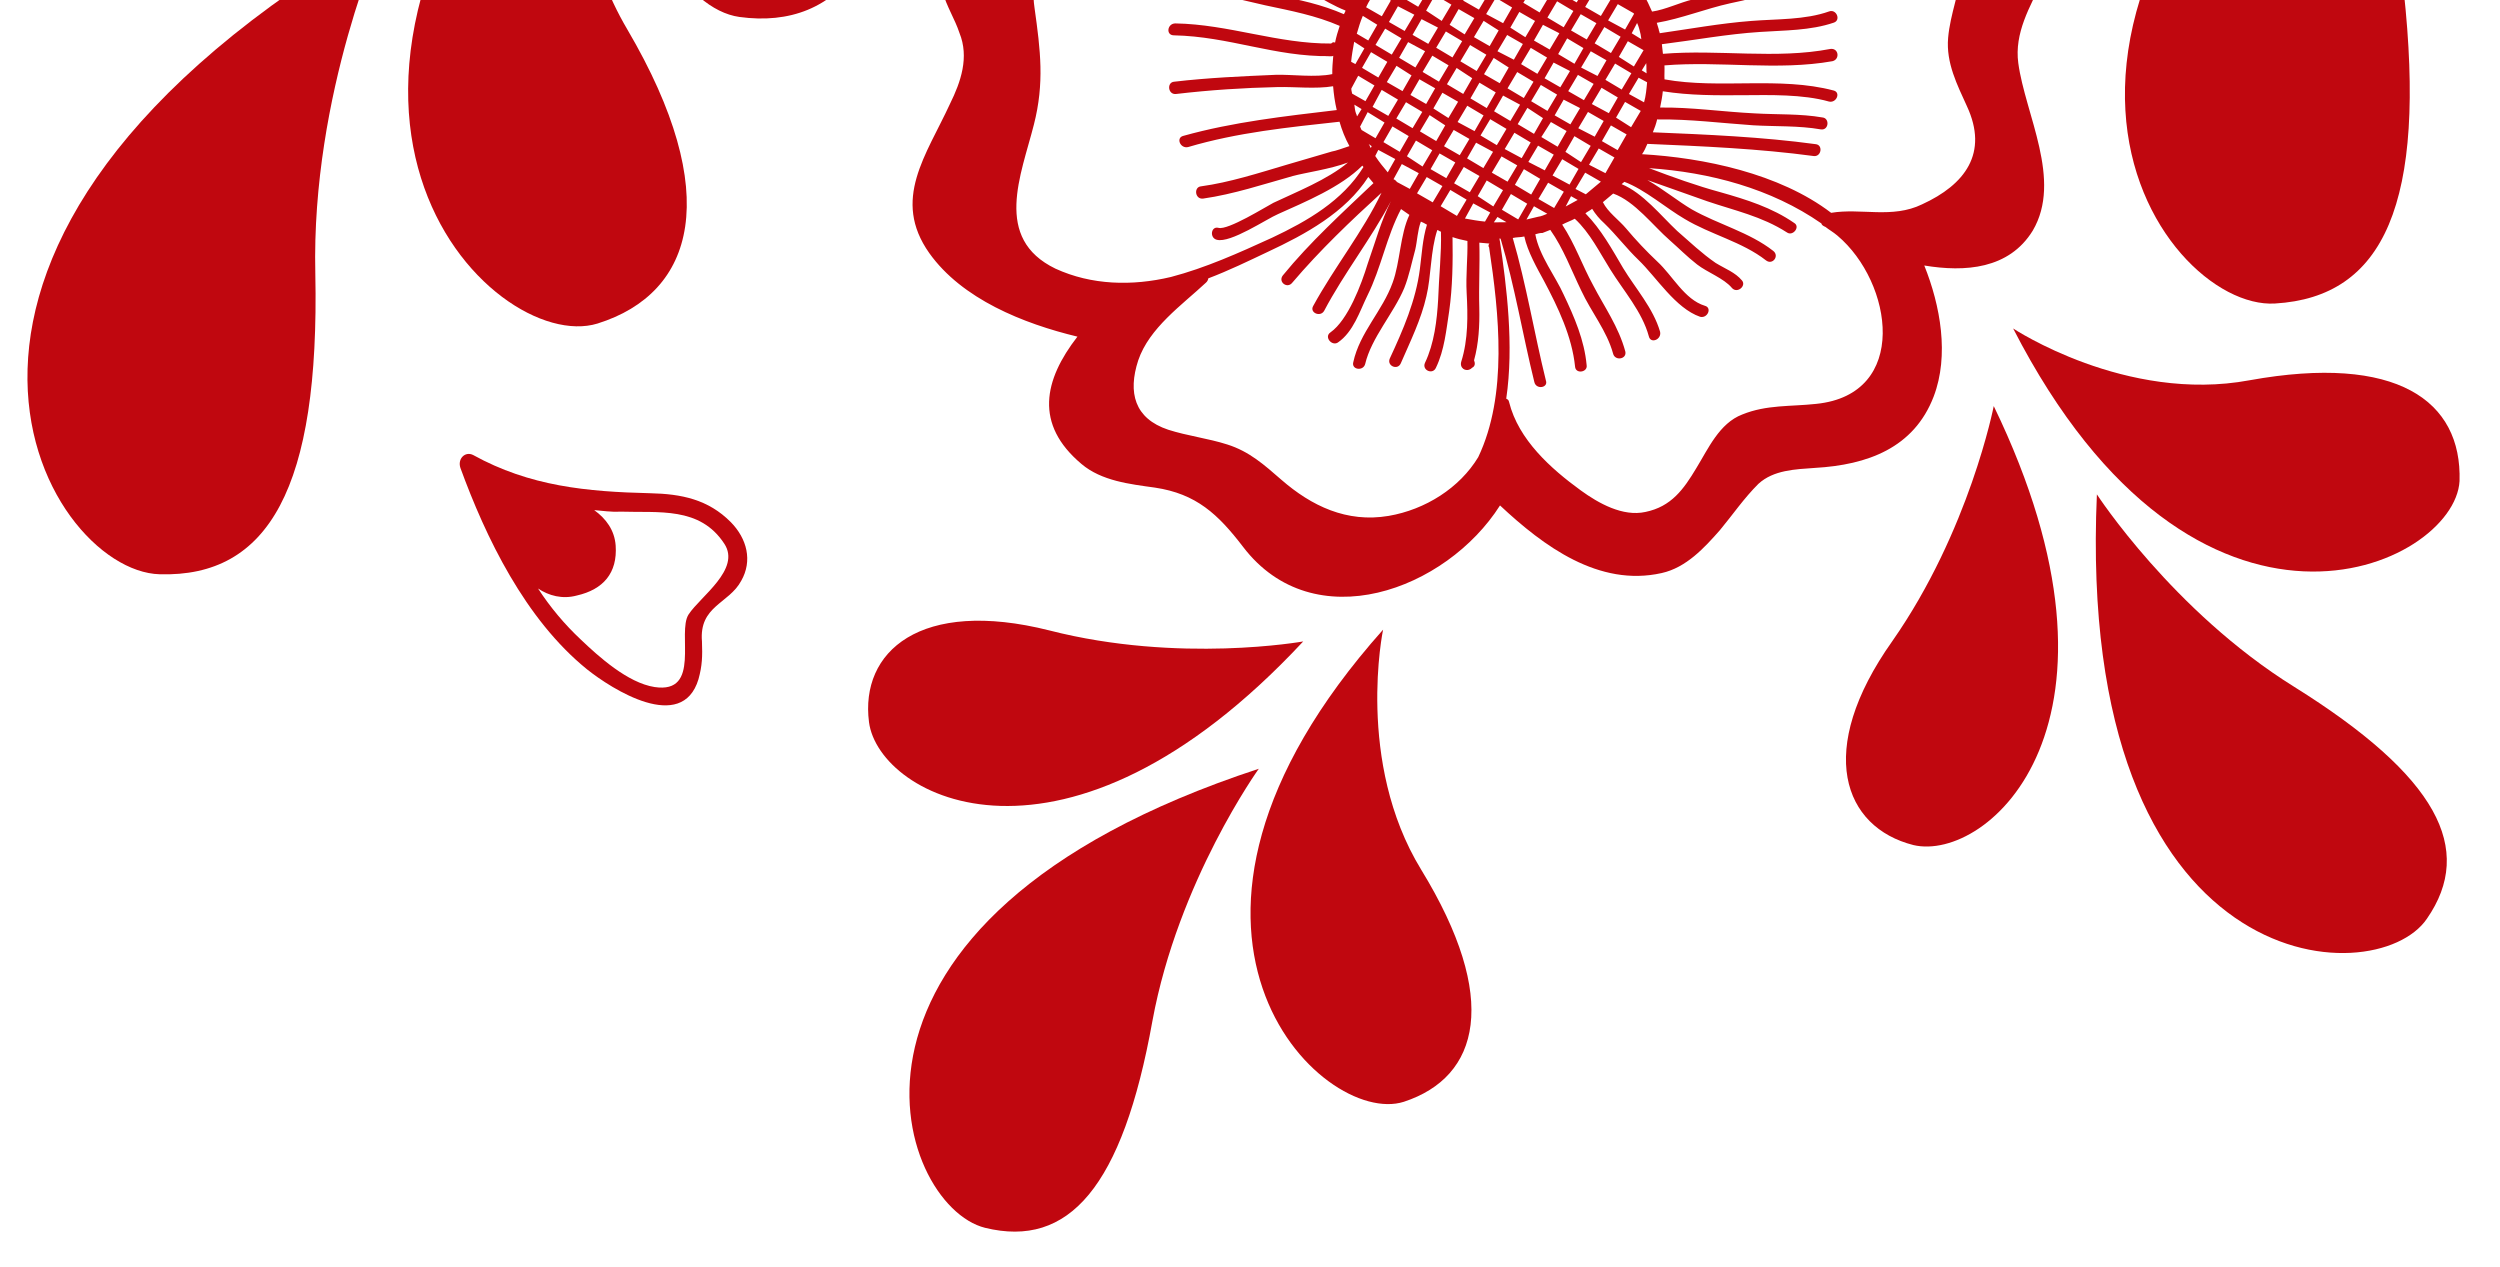 <?xml version="1.0" encoding="UTF-8"?> <svg xmlns="http://www.w3.org/2000/svg" width="298" height="151" viewBox="0 0 298 151" fill="none"><g clip-path="url(#clip0_2007_36)"><path d="M57.348 -31.099C57.348 -31.099 48.062 -29.622 35.724 -30.631L7.982 -7.388C19.876 -5.587 37.382 -10.309 57.348 -31.099Z" fill="#C0070F"></path><path d="M237.655 48.403C237.655 48.403 234.764 63.264 225.564 76.423C216.296 89.499 219.754 98.621 228.078 100.732C236.936 102.814 255.932 86.199 237.655 48.403Z" fill="#C0070F"></path><path d="M228.012 -38.854C227.891 -38.335 227.756 -37.666 227.635 -37.147C225.797 -30.877 220.868 -26.469 214.786 -24.434C208.077 -22.151 201.875 -23.911 196.132 -27.446C192.905 -29.472 190.102 -31.157 186.21 -31.653C182.851 -32.177 179.507 -32.019 176.135 -32.393C170.304 -33.211 168.395 -37.315 169.348 -42.983C170.301 -48.65 175.024 -53.303 178.288 -57.706C178.464 -57.993 178.559 -58.212 178.504 -58.444C181.611 -60.212 184.676 -62.363 187.578 -64.377C191.446 -67.062 195.574 -70.102 198.634 -73.918L197.264 -75.553C194.544 -72.161 191.057 -69.518 187.652 -66.943C182.803 -63.437 177.804 -59.944 172.378 -57.623C166.324 -55.056 159.571 -53.988 153.15 -55.843C141.853 -59.037 144.892 -70.347 145.646 -78.907C146.267 -85.966 144.696 -91.327 142.479 -97.956C139.381 -107.463 145.327 -113.975 153.849 -117.081C156.113 -117.865 158.35 -118.348 160.492 -118.613C160.711 -118.518 160.93 -118.422 161.08 -118.409C161.23 -118.396 161.38 -118.383 161.53 -118.369L158.449 -122.048C156.383 -123.517 154.534 -125.724 153.381 -128.096L152.833 -128.75L124.646 -105.133C124.571 -102.567 125.643 -100.126 126.659 -97.917C127.676 -95.708 129.319 -93.747 130.649 -91.661C132.898 -87.981 132.214 -83.652 131.188 -79.732C128.648 -70.648 124.29 -62.406 132.079 -54.603C135.761 -50.872 140.777 -48.537 146.023 -47.089C145.751 -46.583 145.48 -46.077 145.208 -45.572C143.186 -41.513 140.927 -39.063 136.687 -37.319C133.947 -36.275 131.288 -35.3 129.15 -33.37C124.712 -29.373 125.676 -21.417 128.597 -16.769C122.294 -15.662 114.805 -13.978 112.121 -7.555C111.253 -5.438 111.724 -3.05 112.372 -0.949C112.827 0.756 113.828 2.282 114.365 3.919C115.547 6.824 114.531 9.761 113.242 12.372C110.434 18.48 106.259 23.787 110.768 30.165C114.674 35.656 121.984 38.573 128.431 40.127C124.42 45.297 123.274 50.569 128.912 55.305C131.306 57.333 134.679 57.707 137.669 58.123C142.599 58.862 145.185 61.285 148.172 65.182C156.584 76.218 172.388 70.351 178.801 60.247C183.975 65.094 190.582 69.992 198.07 68.309C201.003 67.66 203.18 65.279 205.031 63.172C206.554 61.34 207.859 59.412 209.601 57.674C211.412 56.018 213.991 55.943 216.352 55.773C222.589 55.417 228.139 53.41 230.496 47.262C232.366 42.356 231.298 36.435 229.374 31.648C234.222 32.455 239.476 32.087 242.302 27.494C245.861 21.452 241.402 13.641 240.579 7.514C239.617 0.39 247.969 -5.077 244.577 -12.112C241.776 -18.111 232.875 -18.445 226.978 -18.512C227.698 -19.811 228.431 -21.259 229.151 -22.558C230.619 -24.623 231.869 -26.783 232.831 -29.119C235.047 -27.637 237.344 -26.223 239.804 -24.945L228.094 -38.922L228.012 -38.854ZM192.358 -0.913L190.417 -2.069L191.15 -3.518C191.643 -3.096 192.122 -2.523 192.451 -1.965C192.52 -1.883 192.506 -1.733 192.575 -1.651L192.358 -0.913ZM187.798 22.522L188.953 20.581L190.826 21.655C190.254 22.134 189.6 22.682 189.028 23.161L187.798 22.522ZM188.061 23.832C187.584 24.093 187.107 24.353 186.63 24.614L187.268 23.384L188.061 23.832ZM183.379 23.721L184.534 21.779L186.407 22.853L185.252 24.795L183.379 23.721ZM184.435 25.479C184.122 25.603 183.726 25.795 183.344 25.837C182.88 25.947 182.417 26.057 181.953 26.168L182.849 24.582L184.435 25.479ZM179.028 25.001L180.101 23.128L182.043 24.284L180.97 26.156L179.028 25.001ZM179.579 26.488C179.046 26.516 178.596 26.476 178.064 26.505L178.499 25.862L179.579 26.488ZM173.424 -6.75L172.269 -4.809L170.327 -5.965L170.952 -7.044C171.347 -7.237 171.661 -7.36 172.056 -7.552L173.424 -6.75ZM173.297 -7.897C173.529 -7.952 173.693 -8.089 173.843 -8.075C173.925 -8.144 174.075 -8.131 174.156 -8.199L173.803 -7.625L173.297 -7.897ZM182.513 12.065L183.668 10.124L185.609 11.28L184.455 13.221L182.513 12.065ZM183.925 14.082L182.852 15.955L180.91 14.799L182.065 12.858L183.925 14.082ZM181.19 12.478L180.036 14.419L178.094 13.264L179.167 11.391L181.19 12.478ZM179.697 10.53L180.852 8.588L182.793 9.744L181.639 11.685L179.697 10.53ZM177.219 12.884L175.278 11.728L176.351 9.855L178.292 11.011L177.219 12.884ZM181.313 7.645L182.468 5.704L184.409 6.86L183.255 8.801L181.313 7.645ZM179.84 8.045L178.767 9.918L176.894 8.844L178.049 6.903L179.84 8.045ZM175.49 9.325L174.416 11.198L172.475 10.042L173.63 8.101L175.49 9.325ZM174.078 7.308L175.233 5.367L177.174 6.523L176.019 8.464L174.078 7.308ZM178.497 6.11L179.652 4.169L181.525 5.242L180.452 7.115L178.497 6.11ZM180.031 3.294L181.104 1.421L182.977 2.495L181.823 4.436L180.031 3.294ZM178.64 3.625L177.567 5.498L175.694 4.424L176.849 2.483L178.64 3.625ZM174.289 4.905L173.135 6.846L171.193 5.691L172.348 3.75L174.289 4.905ZM172.796 2.957L173.869 1.084L175.742 2.158L174.587 4.099L172.796 2.957ZM177.147 1.677L178.301 -0.265L180.243 0.891L179.17 2.764L177.147 1.677ZM178.831 -1.126L179.986 -3.067L181.927 -1.912L180.854 -0.039L178.831 -1.126ZM177.44 -0.795L176.285 1.146L174.412 0.073L175.567 -1.869L177.44 -0.795ZM175.946 -2.743L177.101 -4.684L178.974 -3.611L177.82 -1.669L175.946 -2.743ZM174.624 -2.33L173.551 -0.458L171.678 -1.532L172.832 -3.473L174.624 -2.33ZM173.13 -4.279L174.285 -6.22L176.227 -5.064L175.153 -3.192L173.13 -4.279ZM171.739 -3.948L170.584 -2.007L168.643 -3.162L169.716 -5.035L171.739 -3.948ZM170.205 -1.132L169.05 0.809L167.108 -0.346L168.181 -2.219L170.205 -1.132ZM168.588 1.752L167.434 3.693L165.561 2.62L166.634 0.747L168.588 1.752ZM169.993 1.271L171.066 -0.602L173.008 0.554L171.853 2.495L169.993 1.271ZM171.405 3.288L170.25 5.229L168.377 4.155L169.45 2.283L171.405 3.288ZM169.87 6.104L168.716 8.045L166.774 6.889L167.847 5.017L169.87 6.104ZM168.254 8.988L167.181 10.861L165.308 9.787L166.463 7.846L168.254 8.988ZM169.577 8.575L170.732 6.634L172.673 7.789L171.519 9.731L169.577 8.575ZM171.07 10.524L169.997 12.396L168.124 11.322L169.197 9.45L171.07 10.524ZM169.536 13.339L168.381 15.28L166.44 14.125L167.594 12.184L169.536 13.339ZM170.859 12.927L171.932 11.054L173.805 12.128L172.65 14.069L170.859 12.927ZM172.271 14.943L171.198 16.816L169.256 15.661L170.411 13.719L172.271 14.943ZM173.744 14.544L174.898 12.603L176.84 13.758L175.767 15.631L173.744 14.544ZM175.155 16.561L174.001 18.502L172.127 17.428L173.282 15.487L175.155 16.561ZM176.478 16.148L177.633 14.207L179.574 15.362L178.42 17.303L176.478 16.148ZM177.971 18.096L176.817 20.038L174.875 18.882L175.948 17.009L177.971 18.096ZM179.363 17.765L180.517 15.824L182.459 16.98L181.386 18.852L179.363 17.765ZM184.868 14.544L186.741 15.618L185.668 17.491L183.727 16.335L184.868 14.544ZM180.856 19.714L179.701 21.655L177.828 20.581L178.983 18.64L180.856 19.714ZM182.179 19.301L183.334 17.36L185.207 18.433L184.134 20.306L182.179 19.301ZM183.591 21.318L182.518 23.191L180.576 22.035L181.649 20.162L183.591 21.318ZM185.064 20.918L186.218 18.977L188.16 20.133L187.087 22.005L185.064 20.918ZM186.598 18.102L187.671 16.23L189.612 17.385L188.458 19.326L186.598 18.102ZM188.132 15.287L189.287 13.345L191.16 14.419L190.087 16.292L188.132 15.287ZM189.748 12.402L190.903 10.461L192.845 11.617L191.772 13.489L189.748 12.402ZM188.344 12.884L187.189 14.825L185.316 13.751L186.389 11.878L188.344 12.884ZM186.932 10.867L188.087 8.926L189.96 9.999L188.805 11.941L186.932 10.867ZM188.467 8.051L189.621 6.11L191.494 7.184L190.421 9.056L188.467 8.051ZM187.144 8.464L185.989 10.405L184.116 9.331L185.189 7.458L187.144 8.464ZM185.732 6.447L186.805 4.574L188.747 5.73L187.674 7.603L185.732 6.447ZM187.267 3.631L188.421 1.69L190.294 2.764L189.14 4.705L187.267 3.631ZM185.875 3.962L184.721 5.903L182.847 4.83L183.92 2.957L185.875 3.962ZM184.45 2.096L185.605 0.154L187.547 1.31L186.392 3.251L184.45 2.096ZM186.066 -0.789L187.221 -2.73L189.094 -1.656L187.939 0.285L186.066 -0.789ZM184.675 -0.458L183.52 1.484L181.579 0.328L182.734 -1.613L184.675 -0.458ZM183.182 -2.406L184.336 -4.347L186.209 -3.273L185.136 -1.401L183.182 -2.406ZM184.866 -5.209L185.952 -7.232C186.608 -6.946 187.333 -6.58 187.907 -6.226L186.821 -4.203L184.866 -5.209ZM183.393 -4.809L182.239 -2.868L180.297 -4.023L181.37 -5.896L183.393 -4.809ZM181.982 -6.826L182.796 -8.343C183.534 -8.126 184.272 -7.91 184.928 -7.625L183.855 -5.752L181.982 -6.826ZM180.577 -6.345L179.504 -4.472L177.563 -5.627L178.717 -7.569L180.577 -6.345ZM179.165 -8.361L179.424 -8.717C180.256 -8.719 181.076 -8.571 181.827 -8.504L181.189 -7.274L179.165 -8.361ZM176.688 -6.008L174.746 -7.163L175.548 -8.53C175.93 -8.572 176.312 -8.614 176.626 -8.738L177.856 -8.099L176.688 -6.008ZM167.85 -3.611L166.77 -4.236C167.342 -4.715 167.995 -5.263 168.717 -5.729L169.004 -5.552L167.85 -3.611ZM167.388 -2.668L166.315 -0.795L164.579 -1.705C165.014 -2.348 165.518 -2.909 166.021 -3.47L167.388 -2.668ZM165.786 0.066L164.713 1.939L162.839 0.865C163.124 0.209 163.559 -0.433 163.994 -1.076L165.786 0.066ZM164.169 2.951L163.096 4.823L161.729 4.021C161.945 3.284 162.162 2.546 162.447 1.89L164.169 2.951ZM162.635 5.766L161.562 7.639L161.056 7.367C161.122 6.616 161.27 5.797 161.418 4.978L162.635 5.766ZM163.958 5.354L165.113 3.413L167.054 4.568L165.899 6.509L163.958 5.354ZM165.37 7.371L164.297 9.243L162.355 8.088L163.428 6.215L165.37 7.371ZM163.835 10.186L162.762 12.059L161.176 11.162C161.121 10.93 161.066 10.698 161.079 10.548L161.894 9.031L163.835 10.186ZM162.301 13.002L161.771 13.864C161.702 13.782 161.716 13.632 161.647 13.55C161.523 13.236 161.481 12.854 161.439 12.472L162.301 13.002ZM164.697 10.717L166.638 11.872L165.483 13.813L163.61 12.739L164.697 10.717ZM165.035 14.606L163.962 16.479L162.308 15.5C162.239 15.418 162.184 15.187 162.116 15.105L163.025 13.369L165.035 14.606ZM163.501 17.422L163.406 17.641C163.269 17.477 163.282 17.327 163.145 17.163L163.501 17.422ZM165.978 15.068L167.92 16.224L166.847 18.096L164.905 16.941L165.978 15.068ZM166.317 18.957L165.421 20.543C164.873 19.889 164.394 19.317 163.927 18.595L164.294 17.87L166.317 18.957ZM167.708 18.627L168.781 16.754L170.723 17.909L169.568 19.851L167.708 18.627ZM169.12 20.643L168.047 22.516L166.53 21.701C166.393 21.537 166.324 21.456 166.106 21.361L167.097 19.556L169.12 20.643ZM170.525 20.162L171.598 18.289L173.471 19.363L172.398 21.236L170.525 20.162ZM171.936 22.179L170.782 24.12L168.909 23.046L170.063 21.105L171.936 22.179ZM173.328 21.848L174.482 19.907L176.355 20.98L175.201 22.922L173.328 21.848ZM174.821 23.796L173.666 25.738L171.725 24.582L172.879 22.641L174.821 23.796ZM176.144 23.384L177.217 21.511L179.158 22.666L178.004 24.608L176.144 23.384ZM177.637 25.332L177.012 26.412C176.261 26.346 175.442 26.197 174.623 26.049L175.614 24.245L177.637 25.332ZM189.414 19.638L190.569 17.697L192.442 18.771L191.369 20.643L189.414 19.638ZM190.949 16.822L192.022 14.95L193.895 16.023L192.822 17.896L190.949 16.822ZM192.633 14.02L193.706 12.147L195.579 13.221L194.424 15.162L192.633 14.02ZM194.168 11.204L195.322 9.263L196.334 9.806C196.268 10.557 196.188 11.458 195.972 12.196L194.168 11.204ZM195.702 8.388L196.232 7.527C196.274 7.909 196.234 8.36 196.276 8.742L195.702 8.388ZM193.306 10.674L191.365 9.518L192.519 7.577L194.461 8.733L193.306 10.674ZM192.967 6.784L194.04 4.911L195.913 5.985L194.759 7.926L192.967 6.784ZM194.502 3.968L195.14 2.738C195.332 3.134 195.443 3.597 195.553 4.061C195.608 4.293 195.595 4.443 195.65 4.675L194.502 3.968ZM192.024 6.322L190.083 5.167L191.237 3.226L193.179 4.381L192.024 6.322ZM191.686 2.433L192.84 0.492L194.713 1.565C194.713 1.565 194.713 1.565 194.782 1.647L193.709 3.52L191.686 2.433ZM193.302 -0.452L193.478 -0.739C193.615 -0.575 193.67 -0.343 193.876 -0.098L193.302 -0.452ZM190.824 1.902L188.951 0.829L190.106 -1.113L191.979 -0.039L190.824 1.902ZM201.902 -9.605C199.095 -7.81 196.344 -5.783 193.811 -3.661C193.263 -4.315 192.784 -4.887 192.223 -5.39C194.334 -7.02 196.308 -8.813 198.364 -10.675C199.457 -10.2 200.714 -9.861 201.902 -9.605ZM189.624 -2.517L187.682 -3.673L188.837 -5.614C189.48 -5.179 189.973 -4.757 190.534 -4.253L189.624 -2.517ZM196.833 -11.34C194.941 -9.615 193.062 -8.041 191.114 -6.548L191.032 -6.479C190.964 -6.561 190.895 -6.643 190.745 -6.656C192.269 -8.489 193.724 -10.404 195.179 -12.319C195.753 -11.965 196.259 -11.693 196.833 -11.34ZM193.962 -13.107C192.575 -11.111 191.202 -9.265 189.61 -7.514C189.186 -7.854 188.748 -8.044 188.243 -8.315C189.492 -10.475 190.81 -12.553 191.91 -14.727C192.621 -14.21 193.25 -13.624 193.962 -13.107ZM190.869 -15.803C189.688 -13.561 188.357 -11.332 187.025 -9.104C186.807 -9.199 186.588 -9.294 186.369 -9.389C187.782 -11.686 188.142 -14.909 188.83 -17.572C189.46 -16.987 190.158 -16.32 190.869 -15.803ZM175.536 -22.153C180.463 -22.247 184.057 -20.946 187.395 -18.456C186.543 -15.655 186.47 -12.256 184.894 -9.823C183.869 -10.216 182.681 -10.472 181.561 -10.647C182.331 -13.379 183.128 -16.411 183.775 -19.457C183.337 -19.647 182.887 -19.687 182.449 -19.877C181.708 -16.613 180.83 -13.512 180.154 -10.998L180.141 -10.848L179.991 -10.862C180.269 -14.015 180.628 -17.238 180.906 -20.392C180.468 -20.582 179.949 -20.704 179.512 -20.894C179.221 -17.589 178.78 -14.299 178.571 -11.063C178.571 -11.063 178.639 -10.981 178.557 -10.913C178.407 -10.926 178.257 -10.939 178.175 -10.871C178.175 -10.871 178.257 -10.939 178.189 -11.021C177.81 -14.46 177.896 -18.009 177.749 -21.504C177.312 -21.694 176.724 -21.897 176.287 -22.087C176.407 -18.292 176.377 -14.511 176.811 -10.84C176.428 -10.798 176.046 -10.756 175.664 -10.714C175.357 -13.239 175.049 -15.764 174.81 -18.207C174.629 -19.585 174.366 -20.895 174.103 -22.204C174.635 -22.233 175.086 -22.193 175.536 -22.153ZM172.738 -22.174C173.028 -21.164 173.167 -20.168 173.375 -19.09C173.724 -16.184 173.992 -13.208 174.342 -10.302C174.028 -10.178 173.646 -10.136 173.332 -10.013L173.251 -9.944C172.875 -12.55 172.103 -14.965 171.264 -17.461C170.713 -18.947 170.395 -20.489 169.927 -22.044C170.772 -22.196 171.755 -22.185 172.738 -22.174ZM168.369 -22.409C168.727 -21.318 168.935 -20.24 169.293 -19.149C170.162 -16.12 171.344 -13.216 171.817 -9.995C171.804 -9.845 171.872 -9.763 171.941 -9.682C171.709 -9.626 171.477 -9.571 171.314 -9.434C171.314 -9.434 171.245 -9.516 171.327 -9.584C169.716 -14.495 166.837 -18.76 164.367 -23.368C165.611 -22.88 167.018 -22.528 168.369 -22.409ZM135.234 -25.112C136.66 -27.559 140.07 -28.468 142.579 -29.457C144.611 -30.186 146.887 -31.12 148.398 -32.803C151.147 -35.662 152.104 -39.664 154.348 -42.796C154.959 -43.725 155.858 -44.478 156.744 -45.081C157.344 -45.028 157.945 -44.975 158.627 -44.99C154.391 -37.267 154.043 -29.881 162.057 -24.632C164.624 -19.41 168.064 -14.641 169.922 -9.103C169.991 -9.022 169.991 -9.021 170.059 -8.94C169.432 -8.693 168.792 -8.295 168.233 -7.966C168.233 -7.966 168.315 -8.035 168.246 -8.116C168.26 -8.266 168.26 -8.267 168.273 -8.417C168.312 -8.867 168.476 -9.004 168.189 -9.181C166.695 -11.129 165.993 -13.462 164.581 -15.479C162.895 -17.822 161.373 -20.303 159.456 -22.592C158.839 -23.327 157.777 -22.437 158.394 -21.702C160.243 -19.495 161.915 -17.001 163.601 -14.657C165.149 -12.477 165.689 -10.008 167.319 -7.896C167.387 -7.814 167.456 -7.732 167.606 -7.719C167.198 -7.377 166.72 -7.116 166.312 -6.774C166.325 -6.924 166.257 -7.006 166.201 -7.238C163.186 -11.667 159.462 -15.78 156.051 -20.017C155.434 -20.753 154.372 -19.863 154.838 -19.14C158.249 -14.903 161.905 -10.872 164.989 -6.361C165.126 -6.198 165.195 -6.116 165.345 -6.103C164.936 -5.76 164.514 -5.268 164.106 -4.926C163.158 -7.053 161.312 -8.427 159.465 -9.801C156.839 -11.774 155.288 -14.787 152.661 -16.76C151.881 -17.358 151.025 -16.224 151.804 -15.625C153.925 -13.924 155.474 -11.743 157.418 -9.755C159.293 -7.849 161.917 -6.708 163.044 -4.036C163.112 -3.954 163.249 -3.79 163.318 -3.709C163.154 -3.572 163.141 -3.422 162.978 -3.285C162.909 -3.366 162.909 -3.366 162.841 -3.448C160.407 -5.026 158.326 -7.177 156.068 -9.042C155.439 -9.627 149.899 -13.75 150.075 -14.037C150.524 -14.83 149.212 -15.4 148.764 -14.607C148.126 -13.377 151.107 -11.146 151.819 -10.629C155.13 -7.838 158.251 -4.611 161.984 -2.313C162.053 -2.231 162.134 -2.3 162.203 -2.218C162.108 -1.999 161.944 -1.863 161.849 -1.644C154.56 -6.527 147.624 -11.983 139.227 -12.877C135.249 -14.97 132.748 -20.943 135.234 -25.112ZM139.577 33.015C134.939 34.118 130.107 33.994 125.815 32.025C118.338 28.412 121.729 20.842 123.241 14.845C124.51 9.887 124.021 5.984 123.324 1.003C122.28 -6.052 127.238 -9.927 133.622 -11.103C135.314 -11.407 136.911 -11.493 138.413 -11.36C138.631 -11.265 138.7 -11.184 138.768 -11.102C139.055 -10.925 139.369 -11.049 139.533 -11.185C147.466 -10.181 154.307 -4.506 160.953 -0.058C158.316 -1.048 155.69 -3.021 153.229 -4.298C150.249 -5.697 147.051 -7.191 143.855 -7.852C142.967 -8.082 142.767 -6.661 143.655 -6.432C146.782 -5.852 149.83 -4.372 152.659 -2.986C155.202 -1.778 157.678 0.182 160.384 1.254C160.37 1.404 160.289 1.472 160.194 1.691C157.57 0.551 154.824 -0.07 152.066 -0.541C148.87 -1.203 145.701 -2.164 142.383 -2.306C141.4 -2.317 141.268 -0.815 142.183 -0.886C145.131 -0.852 147.932 0.001 150.827 0.635C153.873 1.283 156.85 1.849 159.693 3.085C159.49 3.672 159.273 4.41 159.139 5.079C158.92 4.984 158.838 5.052 158.675 5.189C152.314 5.232 146.466 2.899 140.118 2.791C139.136 2.78 138.935 4.2 139.918 4.211C146.565 4.345 151.95 6.789 158.543 6.691C158.543 6.691 158.161 6.733 157.86 6.706C158.161 6.733 158.693 6.704 158.693 6.704C158.693 6.704 158.843 6.718 158.925 6.649C158.859 7.4 158.793 8.151 158.808 8.834C156.803 9.262 153.963 8.859 152.066 8.918C148.039 9.092 144.013 9.266 139.961 9.74C139.046 9.81 139.215 11.339 140.211 11.2C144.263 10.726 148.221 10.47 152.315 10.378C154.363 10.332 156.834 10.627 158.908 10.28C158.979 11.195 159.118 12.191 159.339 13.119C153.144 13.857 147.031 14.527 141.057 16.194C140.13 16.415 140.693 17.751 141.621 17.53C147.526 15.782 153.558 15.18 159.671 14.51C159.96 15.52 160.331 16.461 160.853 17.415C160.307 17.594 159.135 18.02 158.753 18.061C156.966 18.585 155.179 19.108 153.393 19.631C150.051 20.622 146.547 21.75 143.177 22.209C142.262 22.279 142.43 23.808 143.426 23.669C147.029 23.155 150.615 21.958 154.106 20.981C155.579 20.581 158.568 20.164 160.681 19.367C158.23 21.421 154.467 22.904 151.781 24.18C150.909 24.633 146.345 27.484 145.238 27.159C144.35 26.929 144.15 28.349 145.038 28.579C146.663 29.025 151.009 26.08 152.345 25.517C155.576 24.062 159.816 22.318 162.388 19.745C162.457 19.827 162.457 19.827 162.525 19.909C160.052 23.928 155.828 26.355 151.643 28.331C147.622 30.17 143.682 31.94 139.577 33.015ZM165.524 61.495C160.531 62.34 156.321 60.303 152.736 57.185C150.697 55.416 148.945 53.823 146.295 52.983C144.013 52.252 141.542 51.957 139.26 51.226C135.216 49.884 134.429 46.788 135.674 42.962C137 39.069 140.869 36.383 143.755 33.687C143.919 33.55 144.014 33.332 144.027 33.182C146.454 32.261 148.826 31.109 151.116 30.024C155.614 27.925 160.384 25.32 163.102 21.095C163.307 21.34 163.513 21.585 163.718 21.831C160.002 25.361 156.135 28.879 152.912 32.832C152.313 33.612 153.449 34.469 154.047 33.689C157.339 29.818 160.974 26.356 164.677 22.975C162.452 27.622 159.051 31.862 156.526 36.482C156.078 37.275 157.389 37.845 157.838 37.052C160.2 32.569 163.437 28.465 165.799 23.982C164.605 26.374 163.929 28.887 163.022 31.456C162.278 33.888 160.694 38.137 158.596 39.616C157.792 40.151 158.751 41.295 159.473 40.829C161.326 39.555 162.069 37.123 162.992 35.237C164.648 31.902 165.279 28.174 167.003 24.921C167.359 25.18 167.646 25.357 168.001 25.615C166.889 27.938 166.898 31.269 166.004 33.687C164.799 37.062 162.076 39.621 161.308 43.186C161.079 44.074 162.499 44.275 162.729 43.387C163.457 40.273 166.137 37.332 167.385 34.339C167.967 32.877 168.25 31.389 168.696 29.763C168.938 28.725 168.976 27.442 169.369 26.417C169.587 26.512 169.806 26.607 170.093 26.784C169.566 28.478 169.475 30.362 169.248 32.082C168.768 35.824 167.249 39.322 165.661 42.739C165.282 43.613 166.594 44.183 166.973 43.309C168.113 40.685 169.402 38.075 170.022 35.329C170.615 32.884 170.498 29.922 171.323 27.422C171.474 27.436 171.61 27.599 171.761 27.612C171.836 30.192 171.517 32.964 171.429 35.681C171.286 38.166 170.966 40.937 169.853 43.261C169.474 44.135 170.786 44.705 171.165 43.831C172.183 41.726 172.395 39.323 172.743 37.084C173.145 34.243 173.19 31.144 173.141 28.264C173.729 28.468 174.248 28.589 174.917 28.724C174.964 30.771 174.71 32.792 174.825 34.922C174.969 37.583 175.019 40.463 174.18 43.114C173.964 43.851 174.675 44.368 175.315 43.971C175.397 43.902 175.397 43.902 175.479 43.834C175.874 43.642 175.832 43.26 175.708 42.946C176.262 40.952 176.379 38.767 176.332 36.72C176.256 34.14 176.413 31.505 176.337 28.925C176.788 28.965 177.088 28.992 177.538 29.032C177.457 29.1 177.362 29.319 177.499 29.482C178.695 37.383 179.733 47.086 176.205 54.493C173.991 58.157 169.903 60.747 165.524 61.495ZM216.494 48.142C213.438 48.477 210.584 48.225 207.68 49.406C204.94 50.45 203.611 53.511 202.198 55.808C200.69 58.324 199.222 60.388 196.139 61.024C193.438 61.617 190.553 60 188.419 58.449C184.863 55.864 181.004 52.42 179.885 47.932C179.83 47.7 179.762 47.618 179.543 47.523C180.48 41.173 179.587 34.132 178.78 28.687C178.711 28.605 178.793 28.537 178.724 28.455C178.724 28.455 178.806 28.387 178.875 28.468C180.57 34.143 181.501 39.901 182.895 45.549C183.116 46.477 184.576 46.228 184.273 45.368C182.879 39.721 181.948 33.962 180.321 28.369C180.785 28.259 181.235 28.299 181.699 28.189C182.073 29.962 183.253 32.034 184.035 33.466C185.723 36.642 187.384 40.119 187.749 43.708C187.82 44.623 189.28 44.373 189.127 43.527C188.86 40.552 187.664 37.798 186.387 35.112C185.439 32.984 183.467 30.464 183.009 27.926C183.241 27.871 183.554 27.747 183.855 27.774C184.168 27.65 184.482 27.527 184.795 27.403C186.344 29.583 187.321 32.243 188.474 34.615C189.683 37.219 191.532 39.426 192.277 42.141C192.498 43.069 193.957 42.819 193.736 41.892C192.936 38.945 191.251 36.601 189.892 33.984C188.588 31.598 187.749 29.102 186.213 26.772C186.69 26.511 187.236 26.332 187.713 26.072C189.533 27.746 190.686 30.119 191.948 32.122C193.538 34.685 195.743 37.15 196.543 40.096C196.764 41.024 198.1 40.461 197.879 39.533C197.066 36.737 194.93 34.354 193.476 31.955C192.159 29.719 190.856 27.334 188.98 25.427C189.225 25.222 189.539 25.098 189.784 24.893C190.182 25.533 190.661 26.105 191.222 26.609C192.687 28.025 193.906 29.647 195.302 30.981C197.465 33.064 199.714 36.744 202.651 37.761C203.539 37.991 204.109 36.679 203.221 36.449C200.789 35.704 199.375 32.855 197.555 31.18C196.227 29.928 194.981 28.607 193.817 27.217C192.996 26.236 191.642 25.284 191.065 24.098C191.473 23.756 191.882 23.413 192.29 23.071C194.859 23.979 197.024 26.895 199.063 28.665C200.117 29.59 201.089 30.585 202.292 31.523C203.496 32.462 205.477 33.167 206.436 34.312C207.053 35.047 208.196 34.089 207.648 33.435C206.827 32.454 205.652 32.048 204.503 31.341C202.862 30.212 201.466 28.877 199.92 27.53C197.962 25.692 195.853 23.008 193.297 21.949C193.379 21.881 193.542 21.744 193.624 21.675C196.043 22.57 198.643 24.844 200.803 26.094C203.893 27.957 207.676 28.821 210.508 31.039C211.288 31.638 212.144 30.503 211.365 29.904C208.533 27.686 204.831 26.753 201.659 24.959C200.005 23.98 198.24 22.538 196.367 21.464C198.717 22.277 201.136 23.172 203.486 23.985C206.792 25.11 209.988 25.771 212.996 27.702C213.708 28.219 214.646 27.016 213.853 26.567C211.214 24.744 208.194 23.796 205.093 22.917C202.211 22.132 199.424 21.129 196.568 20.044C203.79 20.531 211.112 22.465 217.102 26.628C217.157 26.86 217.376 26.954 217.595 27.049C218.019 27.39 218.524 27.662 219.017 28.083C225.639 33.664 227.643 47.009 216.494 48.142ZM220.385 -14.1C227.045 -14.117 234.615 -11.555 233.859 -3.827C233.607 -0.974 232.468 1.65 232.217 4.504C231.953 7.508 233.311 10.125 234.452 12.648C237.061 18.252 234.233 22.013 229.107 24.359C225.55 26.088 221.806 24.773 218.272 25.369C212.103 20.661 203.034 18.799 195.73 18.38C195.989 18.025 196.179 17.587 196.368 17.15C203.003 17.434 209.637 17.718 216.219 18.603C217.12 18.683 217.321 17.263 216.42 17.183C209.988 16.311 203.504 16.041 197.02 15.77C197.21 15.333 197.413 14.745 197.534 14.226L197.684 14.239C201.397 14.189 205.288 14.685 208.974 14.935C211.609 15.093 214.421 14.963 217.029 15.421C217.999 15.582 218.131 14.08 217.23 14C214.621 13.543 211.81 13.672 209.175 13.515C205.407 13.333 201.597 12.769 197.885 12.819C198.019 12.15 198.154 11.481 198.207 10.88C201.416 11.391 204.596 11.37 207.777 11.348C210.957 11.327 214.901 11.221 218.002 12.101C218.89 12.331 219.46 11.019 218.572 10.789C212.138 9.085 204.963 10.645 198.408 9.46C198.379 8.928 198.432 8.327 198.403 7.795C205.035 7.246 211.89 8.458 218.425 7.295C219.353 7.074 219.172 5.696 218.176 5.835C211.709 7.079 204.854 5.868 198.221 6.416C198.179 6.034 198.137 5.652 198.095 5.27C201.998 4.783 205.845 4.063 209.803 3.808C212.696 3.61 215.794 3.657 218.603 2.694C219.462 2.392 218.899 1.056 218.04 1.358C215.149 2.389 211.832 2.247 208.707 2.5C205.05 2.782 201.434 3.446 197.832 3.96C197.845 3.81 197.709 3.647 197.722 3.496C197.666 3.264 197.543 2.951 197.488 2.719C200.407 2.22 203.311 1.039 206.244 0.39C210.173 -0.397 213.923 -1.731 217.907 -2.286C218.521 -2.384 218.819 -3.19 218.244 -3.543C217.957 -3.72 217.807 -3.733 217.438 -3.841C217.138 -3.868 216.906 -3.813 216.729 -3.526C213.891 -3.096 211.109 -2.434 208.313 -1.621C206.144 -1.056 203.989 -0.642 201.82 -0.077C200.197 0.31 198.534 1.146 196.924 1.382C196.608 0.673 196.292 -0.036 195.894 -0.676C198.195 -2.743 201.497 -3.284 204.251 -4.478C207.877 -6.125 211.503 -7.772 215.266 -9.255C216.125 -9.558 215.562 -10.894 214.703 -10.592C210.312 -8.861 206.183 -6.653 201.806 -5.073C199.461 -4.22 197.128 -3.519 195.168 -1.876C195.031 -2.039 194.825 -2.284 194.77 -2.516C197.861 -4.967 201.09 -7.255 204.442 -9.229C210.012 -8.888 215.548 -10.744 220.385 -14.1Z" fill="#C0070F"></path><path d="M19.029 68.452C32.016 68.831 38.112 58.163 37.586 32.609C37.08 11.07 45.742 -8.003 45.742 -8.003C-18.037 29.03 5.21 68.076 19.029 68.452Z" fill="#C0070F"></path><path d="M117.425 146.357C127.365 148.789 133.802 141.579 137.372 121.68C140.443 104.993 150.048 91.635 150.048 91.635C94.921 109.735 106.747 143.706 117.425 146.357Z" fill="#C0070F"></path><path d="M164.864 75.057C132.974 110.848 157.611 134.458 167.34 131.332C176.374 128.37 178.832 119.051 169.394 103.647C161.554 90.812 164.864 75.057 164.864 75.057Z" fill="#C0070F"></path><path d="M273.443 81.853C258.996 72.862 249.949 58.929 249.949 58.929C247.399 116.946 283.17 118.548 289.287 109.511C295.042 101.197 290.546 92.53 273.443 81.853Z" fill="#C0070F"></path><path d="M268.145 45.328C253.402 48.076 239.965 39.151 239.965 39.151C261.902 81.876 292.601 67.569 293.178 57.342C293.473 47.769 285.721 42.155 268.145 45.328Z" fill="#C0070F"></path><path d="M88.137 2.021C100.087 3.661 108.098 -5.548 106.123 -28.17C104.425 -47.139 117.135 -63.198 117.135 -63.198C60.551 -40.206 75.217 0.221 88.137 2.021Z" fill="#C0070F"></path><path d="M88.357 69.225C89.714 66.844 89.049 64.218 87.114 62.241C84.416 59.521 81.222 58.876 77.522 58.794C69.972 58.616 63.147 57.97 56.382 54.229C55.44 53.772 54.524 54.678 54.877 55.766C57.892 64.032 62.584 73.8 69.973 79.785C72.932 82.149 81.291 87.46 83.256 80.971C83.71 79.346 83.739 78.214 83.674 76.47C83.314 72.206 86.891 71.976 88.357 69.225ZM78.025 81.895C74.817 81.4 71.328 78.235 69.243 76.246C67.294 74.42 65.591 72.388 64.134 70.149C65.416 71.012 67.04 71.45 68.748 70.988C71.917 70.27 73.613 68.295 73.387 65.025C73.254 63.2 72.246 61.83 70.828 60.804C71.879 60.892 72.849 61.049 73.914 60.987C78.515 61.145 83.431 60.346 86.345 64.823C88.333 67.862 83.493 71.087 82.083 73.237C80.672 75.387 83.621 82.741 78.025 81.895Z" fill="#C0070F"></path><path d="M71.225 38.566C82.876 34.914 86.253 23.059 74.778 3.511C65.135 -12.849 69.95 -32.853 69.95 -32.853C28.115 12.196 58.641 42.443 71.225 38.566Z" fill="#C0070F"></path><path d="M155.344 76.459C155.344 76.459 140.575 79.115 125.094 75.149C109.681 71.265 102.498 77.699 103.586 86.088C104.773 95.09 126.964 106.9 155.344 76.459Z" fill="#C0070F"></path><path d="M469.925 -89.082C469.849 -88.554 469.774 -87.875 469.699 -87.348C468.419 -80.94 463.896 -76.117 458.017 -73.555C451.534 -70.691 445.202 -71.899 439.171 -74.915C435.778 -76.65 432.838 -78.083 428.917 -78.234C425.525 -78.461 422.208 -78.01 418.816 -78.086C412.936 -78.388 410.673 -82.309 411.125 -88.038C411.576 -93.767 415.872 -98.817 418.735 -103.49C418.886 -103.792 418.961 -104.018 418.886 -104.244C421.826 -106.279 424.69 -108.691 427.403 -110.952C431.021 -113.966 434.865 -117.358 437.578 -121.428L436.07 -122.936C433.658 -119.318 430.417 -116.379 427.252 -113.515C422.73 -109.596 418.056 -105.677 412.855 -102.888C407.051 -99.799 400.418 -98.142 393.859 -99.425C382.325 -101.613 384.358 -113.147 384.356 -121.741C384.355 -128.827 382.318 -134.029 379.528 -140.437C375.606 -149.635 380.957 -156.644 389.173 -160.487C391.359 -161.467 393.545 -162.145 395.656 -162.597C395.882 -162.521 396.108 -162.446 396.259 -162.446C396.409 -162.446 396.56 -162.446 396.711 -162.446L393.318 -165.839C391.132 -167.121 389.096 -169.157 387.738 -171.419L387.135 -172.022L361.133 -146.019C361.284 -143.456 362.566 -141.119 363.773 -139.008C364.979 -136.897 366.789 -135.087 368.297 -133.127C370.861 -129.659 370.56 -125.286 369.882 -121.291C368.15 -112.019 364.534 -103.426 372.978 -96.338C376.974 -92.945 382.176 -91.059 387.529 -90.078C387.303 -89.55 387.077 -89.023 386.851 -88.495C385.193 -84.274 383.158 -81.636 379.088 -79.526C376.45 -78.245 373.887 -77.039 371.927 -74.929C367.857 -70.558 369.517 -62.717 372.835 -58.344C366.654 -56.687 359.342 -54.351 357.233 -47.718C356.555 -45.532 357.233 -43.195 358.063 -41.159C358.667 -39.501 359.798 -38.068 360.476 -36.485C361.909 -33.696 361.156 -30.68 360.101 -27.966C357.841 -21.635 354.148 -15.982 359.2 -10.025C363.574 -4.898 371.112 -2.635 377.671 -1.654C374.129 3.849 373.452 9.201 379.484 13.424C382.047 15.233 385.439 15.309 388.455 15.461C393.43 15.764 396.22 17.95 399.538 21.569C408.887 31.824 424.114 24.59 429.615 13.962C435.194 18.335 442.206 22.633 449.518 20.298C452.382 19.394 454.341 16.831 455.999 14.57C457.356 12.61 458.486 10.575 460.069 8.691C461.727 6.882 464.29 6.581 466.627 6.204C472.808 5.301 478.16 2.814 479.968 -3.518C481.399 -8.568 479.815 -14.373 477.477 -18.972C482.377 -18.594 487.579 -19.422 489.99 -24.246C493.004 -30.578 487.877 -37.967 486.518 -43.998C484.934 -51.009 492.773 -57.189 488.776 -63.899C485.458 -69.629 476.563 -69.178 470.683 -68.727C471.285 -70.084 471.888 -71.592 472.491 -72.949C473.772 -75.135 474.827 -77.396 475.58 -79.808C477.918 -78.526 480.33 -77.319 482.893 -76.263L470 -89.157L469.925 -89.082ZM437.744 -48.154L435.708 -49.134L436.311 -50.642C436.839 -50.265 437.366 -49.737 437.743 -49.209C437.819 -49.134 437.819 -48.983 437.894 -48.908L437.744 -48.154ZM435.261 -24.408L436.24 -26.443L438.2 -25.538C437.673 -25.011 437.07 -24.408 436.542 -23.88L435.261 -24.408ZM435.638 -23.127C435.186 -22.825 434.733 -22.524 434.281 -22.222L434.809 -23.504L435.638 -23.127ZM430.964 -22.826L431.944 -24.861L433.904 -23.956L432.924 -21.921L430.964 -22.826ZM432.171 -21.167C431.869 -21.017 431.492 -20.791 431.115 -20.715C430.663 -20.564 430.211 -20.414 429.758 -20.263L430.512 -21.922L432.171 -21.167ZM426.743 -21.168L427.647 -23.128L429.683 -22.148L428.778 -20.188L426.743 -21.168ZM427.422 -19.736C426.894 -19.661 426.442 -19.661 425.914 -19.585L426.291 -20.264L427.422 -19.736ZM418.369 -52.304L417.389 -50.269L415.354 -51.249L415.881 -52.38C416.258 -52.606 416.559 -52.757 416.936 -52.983L418.369 -52.304ZM418.142 -53.435C418.369 -53.51 418.519 -53.661 418.67 -53.661C418.745 -53.736 418.896 -53.736 418.972 -53.812L418.67 -53.209L418.142 -53.435ZM429.077 -34.36L430.057 -36.395L432.092 -35.415L431.113 -33.38L429.077 -34.36ZM430.661 -32.475L429.756 -30.515L427.721 -31.496L428.7 -33.531L430.661 -32.475ZM427.796 -33.833L426.816 -31.798L424.78 -32.778L425.685 -34.738L427.796 -33.833ZM426.137 -35.642L427.116 -37.678L429.152 -36.697L428.172 -34.662L426.137 -35.642ZM423.876 -33.08L421.84 -34.06L422.744 -36.02L424.78 -35.04L423.876 -33.08ZM427.493 -38.658L428.473 -40.693L430.508 -39.712L429.529 -37.677L427.493 -38.658ZM426.061 -38.13L425.157 -36.17L423.197 -37.075L424.176 -39.111L426.061 -38.13ZM421.84 -36.472L420.935 -34.513L418.9 -35.493L419.88 -37.528L421.84 -36.472ZM420.256 -38.358L421.236 -40.393L423.271 -39.412L422.292 -37.377L420.256 -38.358ZM424.553 -39.94L425.532 -41.975L427.493 -41.07L426.588 -39.11L424.553 -39.94ZM425.834 -42.88L426.738 -44.839L428.698 -43.934L427.719 -41.899L425.834 -42.88ZM424.477 -42.428L423.573 -40.468L421.613 -41.373L422.592 -43.408L424.477 -42.428ZM420.256 -40.77L419.276 -38.735L417.241 -39.715L418.22 -41.75L420.256 -40.77ZM418.597 -42.579L419.501 -44.539L421.461 -43.634L420.482 -41.599L418.597 -42.579ZM422.818 -44.237L423.798 -46.272L425.833 -45.292L424.929 -43.332L422.818 -44.237ZM424.25 -47.177L425.229 -49.212L427.265 -48.231L426.361 -46.272L424.25 -47.177ZM422.893 -46.725L421.913 -44.69L419.953 -45.594L420.933 -47.63L422.893 -46.725ZM421.234 -48.534L422.214 -50.569L424.174 -49.664L423.194 -47.629L421.234 -48.534ZM419.953 -48.007L419.049 -46.047L417.088 -46.952L418.068 -48.987L419.953 -48.007ZM418.294 -49.816L419.274 -51.852L421.309 -50.871L420.405 -48.911L418.294 -49.816ZM416.937 -49.364L415.957 -47.329L413.922 -48.31L414.826 -50.269L416.937 -49.364ZM415.656 -46.425L414.677 -44.389L412.641 -45.37L413.545 -47.33L415.656 -46.425ZM414.3 -43.41L413.32 -41.374L411.36 -42.279L412.264 -44.239L414.3 -43.41ZM415.657 -44.012L416.561 -45.972L418.596 -44.992L417.617 -42.957L415.657 -44.012ZM417.24 -42.127L416.26 -40.092L414.3 -40.997L415.204 -42.957L417.24 -42.127ZM415.959 -39.188L414.98 -37.152L412.944 -38.133L413.848 -40.093L415.959 -39.188ZM414.603 -36.172L413.699 -34.213L411.738 -35.118L412.718 -37.153L414.603 -36.172ZM415.884 -36.7L416.864 -38.735L418.899 -37.755L417.92 -35.719L415.884 -36.7ZM417.543 -34.89L416.639 -32.931L414.679 -33.836L415.583 -35.795L417.543 -34.89ZM416.262 -31.951L415.283 -29.915L413.247 -30.896L414.227 -32.931L416.262 -31.951ZM417.544 -32.478L418.448 -34.438L420.408 -33.533L419.428 -31.498L417.544 -32.478ZM419.127 -30.593L418.223 -28.633L416.187 -29.614L417.167 -31.649L419.127 -30.593ZM420.559 -31.12L421.539 -33.156L423.574 -32.175L422.67 -30.215L420.559 -31.12ZM422.143 -29.235L421.163 -27.2L419.203 -28.105L420.183 -30.141L422.143 -29.235ZM423.424 -29.763L424.404 -31.798L426.439 -30.818L425.46 -28.782L423.424 -29.763ZM425.083 -27.953L424.103 -25.918L422.068 -26.899L422.972 -28.858L425.083 -27.953ZM426.44 -28.405L427.419 -30.441L429.455 -29.46L428.551 -27.5L426.44 -28.405ZM431.641 -32.098L433.601 -31.193L432.697 -29.233L430.661 -30.214L431.641 -32.098ZM428.099 -26.596L427.119 -24.561L425.159 -25.466L426.138 -27.501L428.099 -26.596ZM429.38 -27.123L430.36 -29.159L432.32 -28.253L431.416 -26.294L429.38 -27.123ZM430.964 -25.238L430.059 -23.279L428.024 -24.259L428.928 -26.219L430.964 -25.238ZM432.396 -25.766L433.375 -27.801L435.411 -26.821L434.507 -24.861L432.396 -25.766ZM433.677 -28.706L434.581 -30.665L436.617 -29.685L435.637 -27.65L433.677 -28.706ZM434.958 -31.645L435.937 -33.681L437.898 -32.775L436.993 -30.816L434.958 -31.645ZM436.314 -34.66L437.294 -36.696L439.329 -35.715L438.425 -33.755L436.314 -34.66ZM434.957 -34.058L433.978 -32.022L432.017 -32.927L432.922 -34.887L434.957 -34.058ZM433.374 -35.943L434.353 -37.978L436.314 -37.073L435.334 -35.038L433.374 -35.943ZM434.655 -38.882L435.634 -40.917L437.594 -40.012L436.69 -38.053L434.655 -38.882ZM433.373 -38.355L432.394 -36.32L430.433 -37.225L431.338 -39.184L433.373 -38.355ZM431.79 -40.24L432.694 -42.2L434.73 -41.219L433.825 -39.259L431.79 -40.24ZM433.071 -43.179L434.05 -45.215L436.01 -44.31L435.031 -42.275L433.071 -43.179ZM431.714 -42.728L430.734 -40.692L428.774 -41.597L429.678 -43.557L431.714 -42.728ZM430.13 -44.462L431.11 -46.497L433.146 -45.516L432.166 -43.481L430.13 -44.462ZM431.487 -47.477L432.466 -49.512L434.427 -48.607L433.447 -46.572L431.487 -47.477ZM430.13 -47.025L429.15 -44.99L427.115 -45.97L428.094 -48.005L430.13 -47.025ZM428.471 -48.834L429.451 -50.87L431.411 -49.965L430.507 -48.005L428.471 -48.834ZM429.903 -51.774L430.807 -53.885C431.485 -53.658 432.239 -53.357 432.843 -53.055L431.938 -50.944L429.903 -51.774ZM428.471 -51.247L427.491 -49.212L425.455 -50.192L426.36 -52.152L428.471 -51.247ZM426.887 -53.132L427.565 -54.715C428.319 -54.564 429.073 -54.413 429.752 -54.186L428.847 -52.227L426.887 -53.132ZM425.53 -52.529L424.626 -50.569L422.591 -51.549L423.57 -53.585L425.53 -52.529ZM423.947 -54.414L424.173 -54.791C425.002 -54.866 425.831 -54.79 426.585 -54.79L426.058 -53.509L423.947 -54.414ZM421.686 -51.851L419.65 -52.831L420.328 -54.264C420.705 -54.339 421.082 -54.414 421.384 -54.565L422.665 -54.037L421.686 -51.851ZM413.093 -48.687L411.962 -49.215C412.489 -49.742 413.092 -50.345 413.771 -50.873L414.072 -50.722L413.093 -48.687ZM412.716 -47.707L411.812 -45.747L410.002 -46.501C410.379 -47.179 410.831 -47.782 411.283 -48.386L412.716 -47.707ZM411.36 -44.842L410.455 -42.883L408.495 -43.788C408.721 -44.466 409.098 -45.144 409.475 -45.823L411.36 -44.842ZM410.003 -41.827L409.099 -39.867L407.666 -40.546C407.817 -41.3 407.968 -42.054 408.194 -42.732L410.003 -41.827ZM408.722 -38.888L407.818 -36.928L407.29 -37.154C407.29 -37.908 407.365 -38.737 407.441 -39.566L408.722 -38.888ZM410.004 -39.415L410.983 -41.45L413.019 -40.47L412.039 -38.434L410.004 -39.415ZM411.587 -37.53L410.683 -35.57L408.647 -36.551L409.552 -38.51L411.587 -37.53ZM410.306 -34.59L409.402 -32.63L407.743 -33.385C407.668 -33.611 407.592 -33.837 407.592 -33.988L408.271 -35.571L410.306 -34.59ZM409.025 -31.651L408.573 -30.746C408.498 -30.821 408.498 -30.972 408.422 -31.048C408.271 -31.349 408.196 -31.726 408.121 -32.103L409.025 -31.651ZM411.211 -34.138L413.247 -33.157L412.267 -31.122L410.307 -32.027L411.211 -34.138ZM411.89 -30.293L410.986 -28.333L409.252 -29.163C409.177 -29.238 409.101 -29.464 409.026 -29.54L409.779 -31.349L411.89 -30.293ZM410.609 -27.353L410.534 -27.127C410.383 -27.278 410.383 -27.429 410.232 -27.579L410.609 -27.353ZM412.87 -29.916L414.906 -28.936L414.002 -26.976L411.966 -27.956L412.87 -29.916ZM413.549 -26.071L412.796 -24.413C412.193 -25.016 411.665 -25.544 411.137 -26.222L411.438 -26.976L413.549 -26.071ZM414.906 -26.523L415.811 -28.483L417.846 -27.503L416.867 -25.467L414.906 -26.523ZM416.49 -24.638L415.586 -22.678L414.002 -23.357C413.852 -23.508 413.776 -23.583 413.55 -23.659L414.379 -25.543L416.49 -24.638ZM417.847 -25.241L418.751 -27.201L420.711 -26.296L419.807 -24.336L417.847 -25.241ZM419.43 -23.356L418.45 -21.321L416.49 -22.226L417.47 -24.261L419.43 -23.356ZM420.787 -23.808L421.767 -25.843L423.727 -24.938L422.747 -22.903L420.787 -23.808ZM422.446 -21.998L421.466 -19.963L419.431 -20.944L420.41 -22.979L422.446 -21.998ZM423.727 -22.526L424.631 -24.486L426.667 -23.505L425.687 -21.47L423.727 -22.526ZM425.386 -20.716L424.859 -19.586C424.105 -19.586 423.275 -19.661 422.446 -19.737L423.275 -21.621L425.386 -20.716ZM436.617 -27.423L437.597 -29.459L439.557 -28.553L438.653 -26.594L436.617 -27.423ZM437.898 -30.363L438.802 -32.323L440.762 -31.418L439.858 -29.458L437.898 -30.363ZM439.33 -33.303L440.234 -35.263L442.194 -34.358L441.215 -32.322L439.33 -33.303ZM440.611 -36.243L441.59 -38.278L442.646 -37.825C442.646 -37.072 442.646 -36.167 442.495 -35.413L440.611 -36.243ZM441.892 -39.182L442.344 -40.087C442.419 -39.71 442.419 -39.258 442.495 -38.881L441.892 -39.182ZM439.706 -36.695L437.67 -37.675L438.65 -39.711L440.686 -38.73L439.706 -36.695ZM439.027 -40.54L439.931 -42.5L441.891 -41.595L440.912 -39.559L439.027 -40.54ZM440.308 -43.48L440.835 -44.761C441.061 -44.384 441.212 -43.932 441.363 -43.479C441.438 -43.253 441.438 -43.102 441.514 -42.876L440.308 -43.48ZM438.047 -40.917L436.011 -41.897L436.991 -43.933L439.026 -42.952L438.047 -40.917ZM437.367 -44.762L438.347 -46.797L440.307 -45.892C440.307 -45.892 440.307 -45.892 440.383 -45.816L439.478 -43.857L437.367 -44.762ZM438.724 -47.777L438.874 -48.078C439.025 -47.928 439.101 -47.701 439.327 -47.475L438.724 -47.777ZM436.463 -45.214L434.502 -46.119L435.482 -48.154L437.442 -47.249L436.463 -45.214ZM446.486 -57.651C443.848 -55.616 441.286 -53.355 438.949 -51.018C438.346 -51.622 437.818 -52.149 437.215 -52.602C439.175 -54.411 440.983 -56.37 442.868 -58.405C443.998 -58.028 445.28 -57.802 446.486 -57.651ZM434.879 -49.511L432.843 -50.492L433.823 -52.527C434.501 -52.15 435.029 -51.773 435.632 -51.321L434.879 -49.511ZM441.285 -58.933C439.551 -57.049 437.818 -55.316 436.009 -53.657L435.933 -53.582C435.858 -53.657 435.782 -53.733 435.632 -53.733C436.988 -55.693 438.269 -57.728 439.55 -59.763C440.154 -59.461 440.681 -59.235 441.285 -58.933ZM438.269 -60.442C437.063 -58.331 435.857 -56.371 434.425 -54.487C433.973 -54.789 433.521 -54.94 432.993 -55.166C434.048 -57.427 435.178 -59.613 436.082 -61.874C436.836 -61.422 437.515 -60.894 438.269 -60.442ZM434.951 -62.855C433.972 -60.518 432.842 -58.181 431.711 -55.844C431.485 -55.92 431.259 -55.995 431.033 -56.071C432.238 -58.483 432.313 -61.724 432.765 -64.438C433.443 -63.91 434.197 -63.307 434.951 -62.855ZM419.119 -67.833C424.019 -68.36 427.713 -67.379 431.257 -65.192C430.655 -62.328 430.881 -58.935 429.525 -56.373C428.469 -56.674 427.263 -56.825 426.132 -56.901C426.66 -59.69 427.187 -62.781 427.563 -65.871C427.111 -66.022 426.658 -66.022 426.206 -66.173C425.754 -62.856 425.152 -59.69 424.7 -57.127L424.7 -56.977L424.549 -56.977C424.549 -60.143 424.623 -63.385 424.623 -66.551C424.17 -66.701 423.643 -66.777 423.19 -66.928C423.191 -63.611 423.041 -60.294 423.117 -57.052C423.117 -57.052 423.192 -56.977 423.117 -56.902C422.966 -56.902 422.816 -56.902 422.74 -56.826C422.74 -56.826 422.816 -56.902 422.74 -56.977C422.061 -60.37 421.834 -63.913 421.381 -67.38C420.929 -67.531 420.326 -67.682 419.873 -67.833C420.326 -64.064 420.629 -60.294 421.383 -56.676C421.006 -56.6 420.63 -56.525 420.253 -56.45C419.724 -58.938 419.196 -61.425 418.743 -63.838C418.442 -65.195 418.064 -66.477 417.687 -67.758C418.215 -67.833 418.667 -67.833 419.119 -67.833ZM416.33 -67.608C416.707 -66.628 416.934 -65.647 417.236 -64.592C417.839 -61.727 418.368 -58.787 418.971 -55.922C418.67 -55.772 418.293 -55.696 417.991 -55.546L417.916 -55.47C417.312 -58.034 416.332 -60.371 415.276 -62.783C414.597 -64.216 414.145 -65.723 413.541 -67.231C414.37 -67.457 415.35 -67.532 416.33 -67.608ZM411.958 -67.458C412.411 -66.402 412.712 -65.347 413.165 -64.291C414.296 -61.351 415.729 -58.562 416.484 -55.395C416.484 -55.245 416.559 -55.169 416.634 -55.094C416.408 -55.018 416.182 -54.943 416.031 -54.792C416.031 -54.792 415.956 -54.868 416.031 -54.943C413.995 -59.693 410.753 -63.689 407.887 -68.062C409.169 -67.684 410.601 -67.458 411.958 -67.458ZM378.713 -67.238C379.919 -69.801 383.236 -71.007 385.648 -72.212C387.608 -73.117 389.793 -74.247 391.15 -76.056C393.637 -79.146 394.239 -83.217 396.199 -86.533C396.726 -87.513 397.555 -88.342 398.384 -89.021C398.987 -89.02 399.59 -89.02 400.269 -89.096C396.727 -81.03 397.031 -73.642 405.475 -69.118C408.491 -64.141 412.336 -59.693 414.674 -54.34C414.75 -54.265 414.75 -54.265 414.825 -54.189C414.222 -53.888 413.619 -53.436 413.092 -53.059C413.092 -53.059 413.167 -53.134 413.092 -53.21C413.092 -53.361 413.092 -53.361 413.092 -53.511C413.091 -53.964 413.242 -54.114 412.941 -54.265C411.282 -56.075 410.377 -58.337 408.793 -60.221C406.908 -62.408 405.174 -64.745 403.063 -66.856C402.384 -67.535 401.404 -66.555 402.083 -65.877C404.119 -63.841 406.004 -61.504 407.889 -59.317C409.623 -57.281 410.377 -54.869 412.187 -52.908C412.263 -52.833 412.338 -52.758 412.489 -52.758C412.112 -52.381 411.66 -52.079 411.283 -51.703C411.283 -51.853 411.207 -51.929 411.132 -52.155C407.739 -56.302 403.667 -60.072 399.897 -63.992C399.219 -64.671 398.239 -63.691 398.767 -63.013C402.537 -59.092 406.533 -55.397 410.001 -51.175C410.152 -51.024 410.227 -50.949 410.378 -50.949C410.001 -50.572 409.625 -50.044 409.248 -49.667C408.117 -51.703 406.156 -52.91 404.196 -54.116C401.407 -55.851 399.597 -58.716 396.807 -60.45C395.978 -60.978 395.224 -59.772 396.053 -59.244C398.315 -57.736 400.05 -55.7 402.161 -53.891C404.196 -52.156 406.91 -51.251 408.268 -48.688C408.343 -48.612 408.494 -48.462 408.57 -48.386C408.419 -48.235 408.419 -48.085 408.268 -47.934C408.193 -48.009 408.193 -48.009 408.117 -48.085C405.554 -49.442 403.292 -51.403 400.879 -53.062C400.201 -53.589 394.32 -57.209 394.471 -57.511C394.847 -58.34 393.49 -58.792 393.114 -57.963C392.586 -56.682 395.753 -54.721 396.507 -54.269C400.05 -51.78 403.443 -48.839 407.364 -46.879C407.439 -46.803 407.514 -46.879 407.59 -46.803C407.515 -46.577 407.364 -46.426 407.288 -46.2C399.598 -50.423 392.21 -55.249 383.766 -55.402C379.62 -57.137 376.603 -62.866 378.713 -67.238ZM388.148 -9.718C383.625 -8.211 378.801 -7.91 374.353 -9.494C366.587 -12.436 369.3 -20.275 370.278 -26.381C371.107 -31.432 370.277 -35.277 369.145 -40.177C367.485 -47.113 372.083 -51.409 378.339 -53.141C379.998 -53.593 381.581 -53.819 383.088 -53.819C383.314 -53.743 383.39 -53.668 383.465 -53.593C383.767 -53.442 384.068 -53.593 384.219 -53.743C392.21 -53.44 399.523 -48.388 406.535 -44.542C403.821 -45.296 401.031 -47.031 398.468 -48.087C395.377 -49.218 392.06 -50.425 388.818 -50.802C387.914 -50.953 387.838 -49.521 388.743 -49.37C391.909 -49.068 395.076 -47.861 398.016 -46.73C400.655 -45.749 403.294 -44.015 406.083 -43.185C406.083 -43.034 406.008 -42.959 405.932 -42.733C403.218 -43.638 400.429 -44.015 397.64 -44.242C394.398 -44.62 391.156 -45.299 387.839 -45.149C386.859 -45.074 386.86 -43.566 387.764 -43.716C390.704 -43.942 393.569 -43.338 396.509 -42.961C399.6 -42.583 402.615 -42.281 405.556 -41.3C405.405 -40.697 405.254 -39.944 405.179 -39.265C404.953 -39.341 404.877 -39.265 404.727 -39.114C398.395 -38.513 392.363 -40.323 386.031 -39.872C385.051 -39.797 384.976 -38.365 385.956 -38.44C392.59 -38.891 398.169 -36.93 404.727 -37.607C404.727 -37.607 404.35 -37.531 404.049 -37.532C404.35 -37.531 404.878 -37.607 404.878 -37.607C404.878 -37.607 405.029 -37.607 405.104 -37.682C405.104 -36.928 405.104 -36.174 405.18 -35.496C403.22 -34.893 400.355 -35.045 398.471 -34.819C394.475 -34.292 390.48 -33.765 386.485 -32.937C385.58 -32.786 385.882 -31.278 386.862 -31.504C390.857 -32.333 394.777 -32.935 398.848 -33.386C400.883 -33.612 403.371 -33.536 405.406 -34.064C405.557 -33.159 405.784 -32.179 406.085 -31.274C399.979 -29.994 393.949 -28.789 388.145 -26.604C387.24 -26.303 387.919 -25.021 388.823 -25.322C394.552 -27.583 400.507 -28.712 406.538 -29.917C406.915 -28.937 407.368 -28.032 407.971 -27.128C407.443 -26.901 406.312 -26.374 405.936 -26.299C404.202 -25.621 402.468 -24.942 400.734 -24.264C397.493 -22.983 394.101 -21.552 390.784 -20.799C389.88 -20.648 390.182 -19.14 391.162 -19.366C394.704 -20.195 398.172 -21.702 401.564 -22.983C402.996 -23.51 405.936 -24.188 407.971 -25.168C405.71 -22.907 402.092 -21.098 399.529 -19.591C398.7 -19.063 394.404 -15.823 393.273 -16.049C392.368 -16.2 392.293 -14.768 393.198 -14.617C394.856 -14.315 398.927 -17.631 400.208 -18.309C403.298 -20.042 407.369 -22.152 409.705 -24.941C409.781 -24.866 409.78 -24.866 409.856 -24.79C407.746 -20.569 403.751 -17.781 399.756 -15.445C395.912 -13.259 392.143 -11.149 388.148 -9.718ZM416.498 16.371C411.598 17.652 407.226 15.992 403.38 13.202C401.194 11.619 399.309 10.186 396.595 9.582C394.258 9.054 391.77 8.978 389.433 8.45C385.287 7.469 384.231 4.454 385.135 0.534C386.114 -3.461 389.732 -6.476 392.37 -9.415C392.52 -9.566 392.596 -9.792 392.596 -9.943C394.932 -11.073 397.194 -12.43 399.38 -13.711C403.676 -16.198 408.199 -19.212 410.535 -23.659C410.761 -23.433 410.987 -23.207 411.213 -22.981C407.822 -19.137 404.279 -15.293 401.416 -11.072C400.888 -10.243 402.094 -9.489 402.622 -10.318C405.561 -14.463 408.877 -18.232 412.269 -21.925C410.461 -17.101 407.446 -12.578 405.336 -7.754C404.96 -6.925 406.316 -6.473 406.693 -7.302C408.652 -11.975 411.516 -16.347 413.475 -21.02C412.496 -18.533 412.044 -15.97 411.366 -13.332C410.839 -10.844 409.633 -6.472 407.674 -4.814C406.92 -4.211 407.976 -3.155 408.654 -3.683C410.388 -5.115 410.915 -7.602 411.668 -9.562C413.024 -13.03 413.325 -16.799 414.757 -20.191C415.134 -19.965 415.435 -19.814 415.812 -19.587C414.908 -17.175 415.21 -13.858 414.532 -11.371C413.629 -7.903 411.141 -5.115 410.69 -1.496C410.539 -0.592 411.972 -0.516 412.122 -1.421C412.574 -4.587 414.986 -7.752 415.965 -10.843C416.417 -12.35 416.567 -13.858 416.869 -15.517C417.019 -16.572 416.943 -17.853 417.245 -18.909C417.471 -18.833 417.697 -18.758 417.999 -18.607C417.622 -16.873 417.698 -14.989 417.623 -13.255C417.473 -9.486 416.267 -5.867 414.987 -2.325C414.685 -1.42 416.042 -0.967 416.344 -1.872C417.248 -4.586 418.302 -7.299 418.679 -10.088C419.055 -12.576 418.678 -15.516 419.28 -18.079C419.431 -18.079 419.582 -17.928 419.733 -17.928C420.035 -15.365 419.96 -12.576 420.111 -9.862C420.187 -7.374 420.112 -4.585 419.208 -2.173C418.907 -1.268 420.264 -0.816 420.565 -1.72C421.394 -3.906 421.394 -6.319 421.544 -8.58C421.694 -11.445 421.467 -14.536 421.165 -17.4C421.768 -17.249 422.296 -17.174 422.974 -17.098C423.201 -15.063 423.126 -13.027 423.428 -10.917C423.805 -8.278 424.108 -5.413 423.505 -2.7C423.354 -1.946 424.108 -1.494 424.711 -1.946C424.787 -2.021 424.787 -2.021 424.862 -2.096C425.239 -2.323 425.163 -2.699 425.013 -3.001C425.389 -5.036 425.313 -7.222 425.087 -9.258C424.785 -11.821 424.709 -14.46 424.407 -17.023C424.859 -17.023 425.161 -17.023 425.613 -17.023C425.537 -16.947 425.462 -16.721 425.613 -16.57C427.499 -8.805 429.386 0.769 426.523 8.458C424.639 12.302 420.795 15.241 416.498 16.371ZM466.098 -1.41C463.083 -0.807 460.218 -0.808 457.429 0.624C454.791 1.905 453.736 5.071 452.53 7.483C451.249 10.121 449.968 12.307 446.953 13.211C444.315 14.04 441.299 12.682 439.037 11.325C435.268 9.063 431.121 5.971 429.612 1.598C429.537 1.372 429.461 1.297 429.235 1.221C429.611 -5.186 428.102 -12.122 426.819 -17.475C426.744 -17.55 426.819 -17.625 426.744 -17.701C426.744 -17.701 426.819 -17.776 426.894 -17.701C429.082 -12.197 430.515 -6.543 432.401 -1.039C432.703 -0.135 434.135 -0.511 433.758 -1.341C431.872 -6.844 430.438 -12.498 428.327 -17.927C428.779 -18.077 429.231 -18.077 429.683 -18.228C430.211 -16.494 431.569 -14.534 432.474 -13.176C434.434 -10.161 436.395 -6.843 437.074 -3.3C437.225 -2.395 438.657 -2.772 438.431 -3.601C437.903 -6.542 436.47 -9.18 434.962 -11.744C433.831 -13.779 431.644 -16.117 430.965 -18.605C431.191 -18.68 431.493 -18.831 431.794 -18.831C432.096 -18.981 432.397 -19.132 432.699 -19.283C434.433 -17.247 435.64 -14.684 436.997 -12.422C438.43 -9.934 440.466 -7.898 441.446 -5.259C441.748 -4.355 443.18 -4.731 442.878 -5.636C441.822 -8.501 439.937 -10.687 438.354 -13.175C436.846 -15.437 435.79 -17.85 434.055 -20.036C434.508 -20.338 435.035 -20.564 435.488 -20.865C437.448 -19.357 438.805 -17.095 440.238 -15.21C442.048 -12.798 444.46 -10.536 445.516 -7.671C445.818 -6.766 447.1 -7.444 446.798 -8.349C445.742 -11.063 443.405 -13.25 441.746 -15.511C440.237 -17.623 438.729 -19.884 436.694 -21.619C436.92 -21.845 437.221 -21.995 437.447 -22.222C437.9 -21.619 438.427 -21.091 439.031 -20.638C440.614 -19.356 441.971 -17.848 443.479 -16.642C445.817 -14.757 448.38 -11.289 451.396 -10.534C452.3 -10.383 452.753 -11.74 451.848 -11.891C449.36 -12.419 447.701 -15.133 445.741 -16.642C444.308 -17.773 442.951 -18.979 441.669 -20.261C440.764 -21.166 439.332 -21.995 438.653 -23.126C439.03 -23.503 439.407 -23.88 439.784 -24.256C442.422 -23.578 444.835 -20.863 447.022 -19.28C448.153 -18.45 449.208 -17.545 450.49 -16.716C451.772 -15.886 453.807 -15.358 454.863 -14.303C455.541 -13.624 456.597 -14.679 455.993 -15.283C455.089 -16.187 453.882 -16.489 452.676 -17.092C450.942 -18.073 449.434 -19.279 447.775 -20.486C445.664 -22.145 443.327 -24.633 440.688 -25.463C440.764 -25.538 440.914 -25.689 440.99 -25.764C443.477 -25.085 446.267 -23.049 448.529 -21.993C451.771 -20.41 455.616 -19.881 458.631 -17.92C459.461 -17.392 460.214 -18.599 459.385 -19.126C456.369 -21.087 452.6 -21.691 449.283 -23.199C447.549 -24.029 445.664 -25.311 443.703 -26.216C446.116 -25.612 448.604 -24.933 451.016 -24.33C454.409 -23.5 457.65 -23.122 460.817 -21.463C461.571 -21.011 462.4 -22.292 461.57 -22.669C458.781 -24.253 455.69 -24.932 452.524 -25.535C449.584 -26.064 446.719 -26.818 443.779 -27.648C451.015 -27.797 458.479 -26.514 464.812 -22.895C464.887 -22.668 465.114 -22.593 465.34 -22.517C465.792 -22.216 466.32 -21.99 466.848 -21.613C473.935 -16.636 477.104 -3.518 466.098 -1.41ZM464.502 -63.753C471.136 -64.355 478.901 -62.469 478.827 -54.704C478.828 -51.84 477.924 -49.126 477.924 -46.261C477.925 -43.246 479.508 -40.758 480.866 -38.345C483.958 -32.992 481.471 -28.997 476.571 -26.209C473.179 -24.174 469.335 -25.155 465.867 -24.251C459.308 -28.399 450.11 -29.456 442.798 -29.231C443.024 -29.608 443.175 -30.061 443.326 -30.513C449.959 -30.813 456.593 -31.113 463.227 -30.81C464.132 -30.81 464.207 -32.242 463.302 -32.243C456.819 -32.545 450.336 -32.245 443.853 -31.945C444.004 -32.397 444.154 -33 444.23 -33.528L444.38 -33.528C448.074 -33.904 451.994 -33.753 455.688 -33.827C458.327 -33.902 461.116 -34.279 463.754 -34.052C464.734 -33.976 464.734 -35.484 463.829 -35.484C461.191 -35.711 458.402 -35.334 455.763 -35.26C451.994 -35.11 448.149 -35.336 444.456 -34.96C444.531 -35.639 444.606 -36.317 444.606 -36.92C447.847 -36.693 451.014 -36.994 454.18 -37.295C457.346 -37.596 461.266 -38.048 464.432 -37.444C465.337 -37.293 465.789 -38.65 464.884 -38.801C458.325 -39.933 451.315 -37.748 444.681 -38.353C444.605 -38.88 444.605 -39.483 444.53 -40.011C451.088 -41.141 458.024 -40.536 464.431 -42.269C465.336 -42.57 465.034 -43.927 464.054 -43.701C457.722 -41.893 450.786 -42.498 444.228 -41.368C444.153 -41.745 444.077 -42.122 444.002 -42.499C447.846 -43.327 451.615 -44.382 455.535 -44.984C458.4 -45.436 461.49 -45.661 464.204 -46.867C465.033 -47.244 464.354 -48.526 463.525 -48.149C460.736 -46.868 457.419 -46.718 454.329 -46.191C450.71 -45.588 447.167 -44.609 443.625 -43.781C443.624 -43.931 443.474 -44.082 443.474 -44.233C443.398 -44.459 443.247 -44.761 443.172 -44.987C446.036 -45.74 448.825 -47.172 451.69 -48.076C455.534 -49.206 459.152 -50.864 463.072 -51.767C463.675 -51.918 463.901 -52.747 463.298 -53.049C462.997 -53.2 462.846 -53.2 462.469 -53.275C462.167 -53.275 461.941 -53.2 461.79 -52.898C459.001 -52.22 456.288 -51.316 453.574 -50.262C451.463 -49.508 449.353 -48.906 447.242 -48.152C445.659 -47.625 444.076 -46.645 442.493 -46.268C442.116 -46.947 441.739 -47.626 441.287 -48.229C443.397 -50.49 446.638 -51.318 449.277 -52.75C452.744 -54.709 456.211 -56.669 459.829 -58.477C460.658 -58.854 459.98 -60.136 459.151 -59.759C454.929 -57.649 451.01 -55.087 446.789 -53.127C444.527 -52.073 442.266 -51.169 440.457 -49.36C440.306 -49.51 440.08 -49.737 440.005 -49.963C442.869 -52.676 445.884 -55.239 449.049 -57.499C454.628 -57.649 459.98 -59.985 464.502 -63.753Z" fill="#C0070F"></path><path d="M271.182 36.178C284.151 35.414 289.287 24.251 286.516 -1.157C284.119 -22.569 291.071 -42.33 291.071 -42.33C230.794 0.166 257.383 37.017 271.182 36.178Z" fill="#C0070F"></path><path d="M320.548 1.819C331.833 -2.842 334.155 -14.949 321.007 -33.412C309.963 -48.861 313.002 -69.211 313.002 -69.211C275.288 -20.659 308.355 6.788 320.548 1.819Z" fill="#C0070F"></path></g><defs><clipPath id="clip0_2007_36"><rect width="298" height="151" fill="white"></rect></clipPath></defs></svg> 